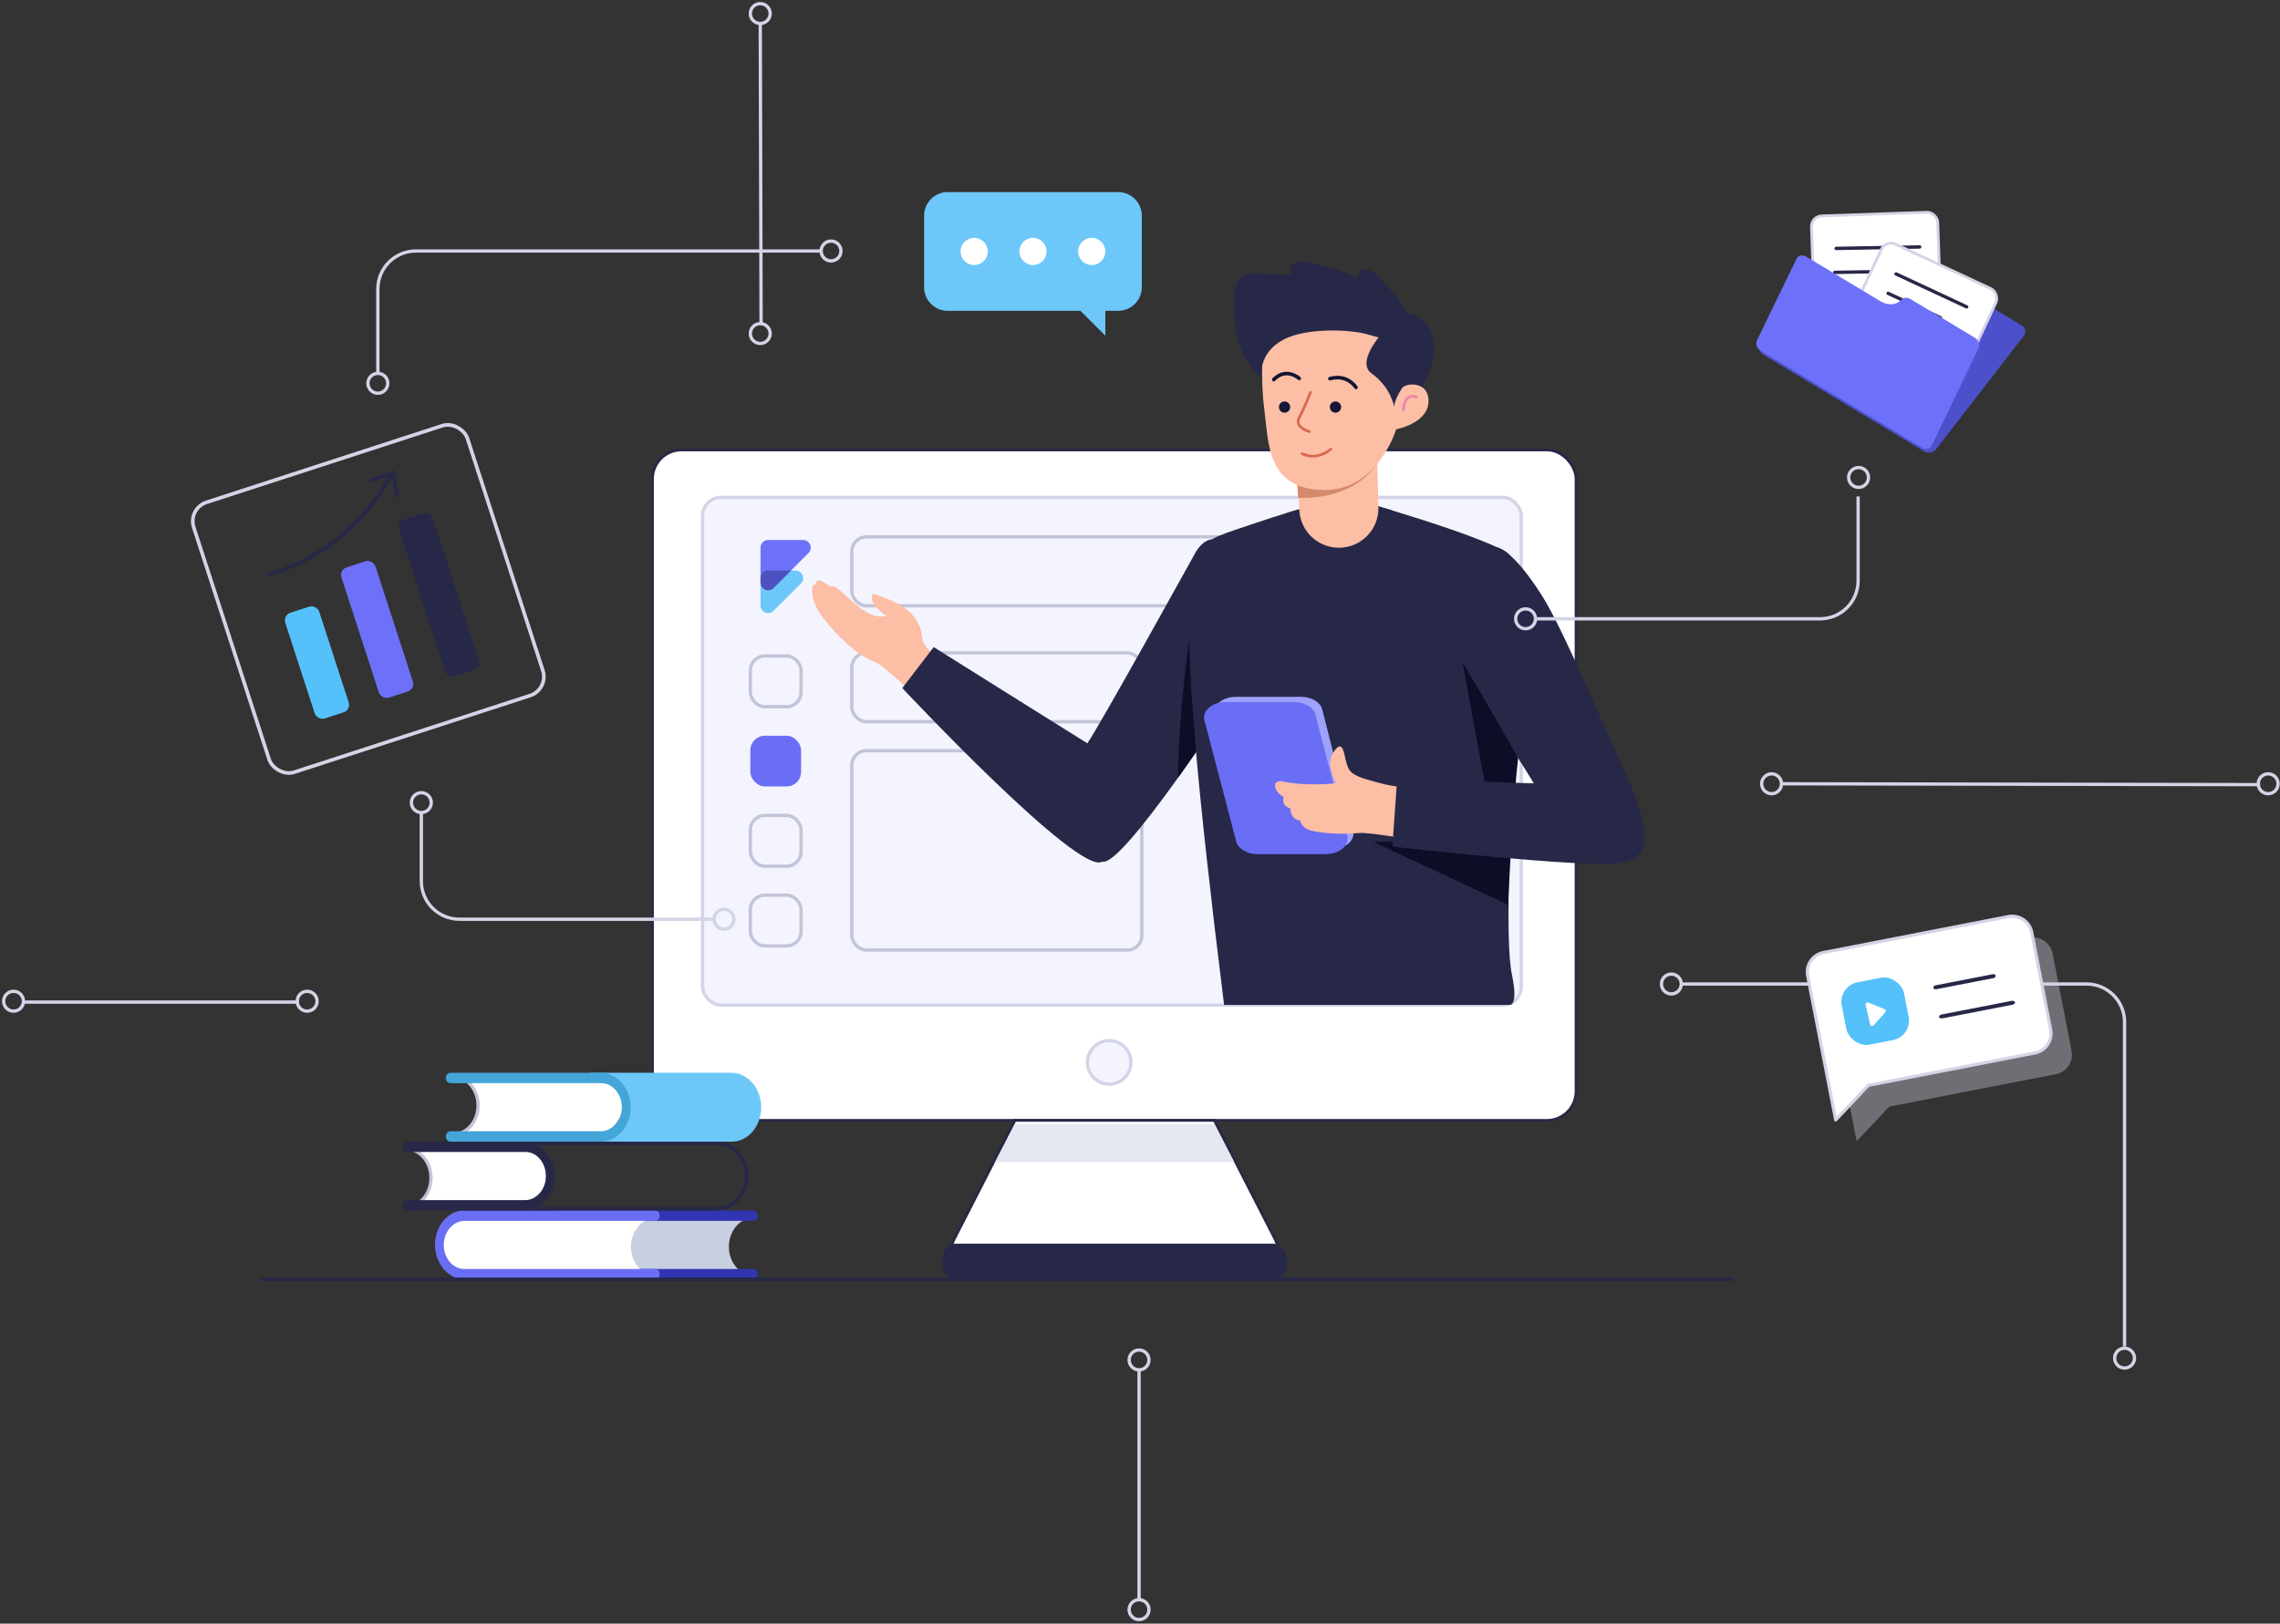 <svg xmlns="http://www.w3.org/2000/svg" width="629" height="448" viewBox="0 0 629 448">
    <rect x="0" y="0" width="629" height="448" fill="#333333" stroke="none"/>
    <g fill="none" fill-rule="evenodd">
        <g>
            <g>
                <g>
                    <g stroke="#D4D4E7" stroke-width=".913" transform="translate(-161 -6049) translate(162 6050) matrix(1 0 0 -1 485 218)">
                        <circle cx="2.738" cy="2.738" r="2.738"/>
                        <path d="M5.476 2.738L137.5 2.5"/>
                        <circle cx="139.738" cy="2.738" r="2.738"/>
                    </g>
                    <g stroke="#D4D4E7" stroke-width=".913" transform="translate(-161 -6049) translate(162 6050) matrix(1 0 0 -1 0 278)">
                        <circle cx="2.738" cy="2.738" r="2.738"/>
                        <path d="M5.5 2.5L81.5 2.5"/>
                        <circle cx="83.738" cy="2.738" r="2.738"/>
                    </g>
                    <g stroke="#D4D4E7" stroke-width=".913" transform="translate(-161 -6049) translate(162 6050) matrix(0 1 1 0 310.5 371.5)">
                        <circle cx="2.738" cy="2.738" r="2.738"/>
                        <path d="M5.476 2.738L68.901 2.738"/>
                        <circle cx="71.639" cy="2.738" r="2.738"/>
                    </g>
                    <g stroke="#D4D4E7" stroke-width=".913" transform="translate(-161 -6049) translate(162 6050) matrix(0 1 1 0 206 0)">
                        <circle cx="2.738" cy="2.738" r="2.738"/>
                        <path d="M5.476 2.738L88.294 2.966"/>
                        <circle cx="91.032" cy="2.738" r="2.738"/>
                    </g>
                    <g transform="translate(-161 -6049) translate(162 6050) translate(179 71)">
                        <rect width="254.798" height="185" y="52.143" fill="#FFF" stroke="#272848" stroke-width=".76" rx="8.031"/>
                        <circle cx="126" cy="221.143" r="6" fill="#F3F4FE" stroke="#D4D4E7" stroke-width=".913"/>
                        <rect width="225.869" height="140.084" x="13.822" y="65.233" fill="#F3F4FE" stroke="#D4D4E7" stroke-width=".913" rx="5.111"/>
                        <g fill-rule="nonzero">
                            <g>
                                <path fill="#6DC8F9" d="M2.094 8.412h7.573c1.156 0 2.093.937 2.093 2.094 0 .555-.22 1.088-.613 1.48L3.574 19.56c-.817.818-2.143.818-2.96 0C.22 19.167 0 18.634 0 18.08v-7.573c0-1.157.937-2.094 2.094-2.094z" transform="translate(29.813 77)"/>
                                <path fill="#6D71F9" d="M2.103 0h9.644c1.162 0 2.103.942 2.103 2.103 0 .558-.221 1.093-.616 1.487L3.59 13.234c-.821.821-2.153.821-2.974 0C.222 12.84 0 12.304 0 11.747V2.103C0 .942.942 0 2.103 0z" transform="translate(29.813 77)"/>
                                <path fill="#4D51C0" d="M8.412 8.412L3.59 13.234c-.821.821-2.153.821-2.974 0C.222 12.84 0 12.304 0 11.747v-1.241c0-1.157.937-2.094 2.094-2.094h6.318z" transform="translate(29.813 77)"/>
                            </g>
                        </g>
                        <rect width="80" height="55" x="55" y="135.143" stroke="#C4C4D9" stroke-width=".913" rx="4"/>
                        <rect width="14" height="14" x="27" y="109" stroke="#C4C4D9" stroke-width=".913" rx="4"/>
                        <rect width="14" height="14" x="27" y="131" fill="#6A6EF4" rx="4"/>
                        <rect width="14" height="14" x="27" y="153" stroke="#C4C4D9" stroke-width=".913" rx="4"/>
                        <rect width="14" height="14" x="27" y="175" stroke="#C4C4D9" stroke-width=".913" rx="4"/>
                        <rect width="80" height="19" x="55" y="108.143" stroke="#C4C4D9" stroke-width=".913" rx="4"/>
                        <rect width="155" height="19" x="55" y="76.143" stroke="#C4C4D9" stroke-width=".913" rx="4"/>
                        <g>
                            <g>
                                <path fill="#FDBEA6" d="M186.82 117.128s12.321-9.724 12.647-12.507c.612-5.24 2.494-9.355 13.767-12.823 0 0 .876 1.67-.696 3.486-1.706 1.971-3.062 2.657-3.062 2.657s2.981 1.137 7.426-2.331c4.445-3.47 6.314-6.477 8.185-5.746 0 0 2.204-2.001 3.252-1.68 0 0 .768.23.62 1.055 1.737-.27 1.386 4.74-1.704 8.81-4.444 5.853-9.992 10.894-14.537 12.557-3.41 1.248-17.49 15.585-17.49 15.585l-8.408-9.063" transform="matrix(-1 0 0 1 274 0)"/>
                                <path fill="#272848" d="M149.918 165.742c-5.371 1.814-35.203-44.056-35.203-44.056-11.525-13.266-1.18-56.963 9.252-41.643 0 0 27.138 49.097 30.066 53.05 3.643 4.918 15.748 25.938-4.115 32.65" transform="matrix(-1 0 0 1 274 0)"/>
                                <path fill="#272848" d="M116.306 205.273h-78.64s-2.666.727-.787-8.256c1.049-5.013 1.118-15.48.786-30.8-.666-30.284-9.65-80.531 1.438-86.295 6.642-3.46 20.752-8.027 31-11.142.612-.173 1.211-.359 1.798-.533 5.976-1.782 10.249-2.967 10.249-2.967s4.951.718 15.014 3.7c.545.16 1.119.333 1.705.506 2.622.798 5.536 1.73 8.784 2.836 17.584 5.976 15.615 3.845 17.944 25.808 1.242 11.696-1.855 47.41-9.291 107.143z" transform="matrix(-1 0 0 1 274 0)"/>
                                <path fill="#272848" d="M98.87 69.486c-.228 3.726-1.905 7.014-4.447 9.424-2.583 2.462-6.083 3.967-9.904 3.967-7.88 0-14.255-6.31-14.415-14.097.611-.173 1.21-.359 1.797-.533 5.976-1.782 10.249-2.967 10.249-2.967s4.951.718 15.014 3.7c.545.16 1.119.333 1.705.506" transform="matrix(-1 0 0 1 274 0)"/>
                                <path fill="#FDBEA6" d="M97.137 38.046L95.9 61.966l-.36 6.828c-.147 2.902-1.425 5.484-3.394 7.347-1.956 1.864-4.606 2.996-7.508 2.996-6.135 0-11.074-5.059-10.915-11.182l.826-32.412 22.588 2.503" transform="matrix(-1 0 0 1 274 0)"/>
                                <path fill="#D58A6C" d="M97.137 42.822L95.9 65.349c-10.596.426-18.33-3.882-21.87-9.617l.52-15.413 22.587 2.503" transform="matrix(-1 0 0 1 274 0)"/>
                                <path fill="#272848" d="M67.516 14.619s-10.162-1.264-8.997 11.458c.904 9.867 14.31 23.044 14.31 23.044s8.474-29.739-5.313-34.502" transform="matrix(-1 0 0 1 274 0)"/>
                                <path fill="#FDBEA6" d="M105.545 24.295s.788 7.796-.311 16.421c-1.27 9.973-.811 21.69-15.517 22.47-15.687.833-20.882-16.721-20.882-16.721s-8.331-1.551-8.902-7.182c-.57-5.631 5.256-5.957 7.155-4.373 0 0 2.153-20.997 21.555-20.997 17.131 0 16.902 10.382 16.902 10.382" transform="matrix(-1 0 0 1 274 0)"/>
                                <path fill="#161736" d="M87.12 40.319c0 .858-.694 1.554-1.554 1.554-.857 0-1.554-.696-1.554-1.554 0-.858.697-1.554 1.554-1.554.86 0 1.555.696 1.555 1.554M101.172 40.319c0 .858-.696 1.554-1.554 1.554-.86 0-1.554-.696-1.554-1.554 0-.858.695-1.554 1.554-1.554.858 0 1.554.696 1.554 1.554" transform="matrix(-1 0 0 1 274 0)"/>
                                <path fill="#131433" d="M80.332 35.166v-.001c.03-.048.438-.682 1.223-1.29.787-.61 1.933-1.193 3.497-1.194.583 0 1.227.082 1.936.28.263.073.535-.081.608-.343.073-.262-.08-.535-.343-.608-.79-.22-1.525-.316-2.201-.316-1.878 0-3.28.739-4.189 1.47-.914.734-1.354 1.458-1.375 1.491-.141.232-.067.536.166.677.233.141.536.067.678-.166M95.909 32.788l.008-.009c.128-.119 1.477-1.223 3.123-1.211.965.004 2.052.34 3.21 1.512.191.195.503.197.697.006.195-.19.197-.503.007-.698-1.308-1.337-2.701-1.812-3.914-1.807-2.215.014-3.754 1.45-3.796 1.478-.201.184-.216.496-.032.696.184.202.495.216.697.033" transform="matrix(-1 0 0 1 274 0)"/>
                                <path fill="#D46C4C" d="M92.124 36.413c.003.007 1.68 4.295 3.126 7.003.183.343.251.636.251.893 0 .378-.147.705-.398 1.012-.374.457-.985.826-1.502 1.065-.258.12-.492.21-.66.268l-.196.065-.066.02c-.197.055-.312.26-.256.457.054.196.259.312.455.256.018-.006.814-.226 1.636-.71.41-.243.83-.552 1.16-.951.329-.396.569-.899.568-1.482 0-.393-.109-.811-.34-1.242-.705-1.319-1.48-3.053-2.076-4.455-.297-.7-.55-1.318-.73-1.76-.179-.443-.283-.708-.283-.709-.074-.19-.29-.284-.48-.21-.19.075-.284.29-.209.48M86.58 52.159c.032.024 2.119 2.067 5.242 2.076.953 0 1.999-.197 3.09-.7.185-.086.266-.306.18-.491-.085-.186-.305-.267-.49-.182-.996.46-1.928.633-2.78.633-1.392.001-2.579-.467-3.418-.939-.42-.235-.75-.471-.975-.646-.112-.088-.198-.16-.254-.21l-.063-.056-.016-.016c-.147-.142-.381-.14-.523.008-.143.146-.14.38.007.523" transform="matrix(-1 0 0 1 274 0)"/>
                                <path fill="#EE84AA" d="M67.195 41.088c-.002-.021-.009-.981-.348-1.983-.171-.501-.426-1.018-.834-1.428-.404-.409-.981-.695-1.691-.692-.388 0-.813.08-1.278.25-.191.07-.29.284-.22.476.07.19.283.29.474.22.4-.147.739-.206 1.024-.206.52.003.872.184 1.168.475.442.436.704 1.163.83 1.785.065.31.1.592.117.794.008.102.013.182.016.237l.002.08c.003.204.17.368.374.366.205-.002.368-.17.366-.374" transform="matrix(-1 0 0 1 274 0)"/>
                                <path fill="#272848" d="M71.581 18.65s8.818 8.986 3.993 12.424c-5.372 3.829-6.212 9.245-6.212 9.245s.11-1.906-2.274-5.409-7.598-15.926 4.493-16.26" transform="matrix(-1 0 0 1 274 0)"/>
                                <path fill="#0C0D27" d="M124.001 135.473s2.181-23.797 1.809-31.352c0 0 3.103 19.98 3.175 38.44l-4.984-7.088" transform="matrix(-1 0 0 1 274 0)"/>
                                <path fill="#272848" d="M41.639 127.362s11.412-48.87-.8-48.293c0 0-3.984.478-11.78 12.573-5.449 8.455-11.428 23.118-22.31 46.964-5.143 11.27-11.576 26.523.366 27.338 6.458.44 13.239-3.096 17.23-10.51 7.321-13.599 17.294-28.072 17.294-28.072" transform="matrix(-1 0 0 1 274 0)"/>
                                <path fill="#0C0D27" d="M35.173 137.182s10.025-17.754 15.35-26.406l-12.512 67.9s-1.217-27.732-2.838-41.494" transform="matrix(-1 0 0 1 274 0)"/>
                                <path fill="#0C0D27" d="M75.119 160.307L37.964 177.66 39.874 159.817 75.119 160.307" transform="matrix(-1 0 0 1 274 0)"/>
                                <path fill="#9FA2FD" d="M104.606 162.262H86.507c-3.68 0-6.46-2.402-5.797-5.008l8.513-33.494c.514-2.015 2.951-3.479 5.797-3.479h18.099c3.679 0 6.458 2.401 5.795 5.008l-8.511 33.493c-.514 2.015-2.951 3.48-5.797 3.48" transform="matrix(-1 0 0 1 274 0)"/>
                                <path fill="#6A6EF4" d="M106.975 163.678H88.31c-3.792 0-6.66-2.4-5.976-5.007l8.778-33.494c.529-2.015 3.044-3.479 5.977-3.479h18.666c3.794 0 6.66 2.401 5.977 5.008l-8.78 33.493c-.527 2.016-3.042 3.48-5.976 3.48" transform="matrix(-1 0 0 1 274 0)"/>
                                <path fill="#FDBEA6" d="M62.868 145.564s6.354-.214 11.218-1.7c2.09-.639 6.242-1.395 7.61-3.378 1.383-2.007 1.255-6.334 2.64-6.52 1.061-.143 3.2 3.24 2.651 5.53-.534 2.235-.801 3.472-1.612 4.468-.27.334 8.687.972 14.36-.278 3.893-.857 2.737 3 .097 4.209 0 0 .939 2.354-1.816 3.151 0 0 .026 3.138-2.6 3.28-.301.726-.811 2.282-3.086 2.84-3.316.815-8.315 1.12-13.358.67-2.56-.229-14.388 1.84-14.388 1.84l-1.716-14.112" transform="matrix(-1 0 0 1 274 0)"/>
                                <path fill="#272848" d="M73.72 4.39c.931-.932 1.968-1.917 3.276-2.065 1.309-.148 2.794 1.076 2.361 2.32C83.8 2.72 88.451 1.278 93.203.358c1.193-.23 2.48-.418 3.577.106 1.096.523 1.78 2.051 1.023 3.002 2.305.864 4.858.301 7.302.012 2.444-.288 5.24-.16 6.906 1.653 1.543 1.681 1.579 4.214 1.524 6.497-.075 3.128-.153 6.282-.864 9.329-1.053 4.51-3.518 8.681-6.96 11.777 1.03-3.516-.811-7.41-3.692-9.67-2.882-2.26-6.6-3.16-10.238-3.575-4.363-.5-8.795-.386-13.128.328-3.275.54-7.947 2.867-11.207 1.392-7.199-3.259 3.5-14.042 6.274-16.82" transform="matrix(-1 0 0 1 274 0)"/>
                            </g>
                            <path fill="#272848" d="M149.918 165.742c6.415 4.172 55.156-47.886 55.156-47.886l-8.652-11.314s-37.06 23.252-42.39 26.551c-7.67 4.751-25.681 18.616-4.114 32.65M6.735 166.126c9.075 1.58 63.147-4.52 63.147-4.52l-1.347-18.918s-44.062 2.051-49.942 1.528c-19.418-1.73-23.145 19.944-11.858 21.91" transform="matrix(-1 0 0 1 274 0)"/>
                        </g>
                        <path fill="#FFF" stroke="#272848" stroke-width=".76" d="M100 237.143h55l16.787 32.812c1.761 3.442.399 7.66-3.043 9.42-.987.505-2.08.768-3.188.768H89.444c-3.866 0-7-3.134-7-7 0-1.108.264-2.201.769-3.188L100 237.143h0z"/>
                        <rect width="95" height="10" x="80" y="271.143" fill="#272848" rx="4"/>
                        <path fill="#E4E7F0" d="M100 238.143L155 238.143 160.5 248.643 94.5 248.643z"/>
                    </g>
                    <g stroke="#D4D4E7" stroke-width=".913" transform="translate(-161 -6049) translate(162 6050) matrix(0 -1 -1 0 588 377)">
                        <circle cx="3.262" cy="2.881" r="2.738"/>
                        <path d="M6.492 2.881h89.505c5.796 0 10.495 4.699 10.495 10.495V125.17h0"/>
                        <circle cx="106.492" cy="127.907" r="2.738"/>
                    </g>
                    <g stroke="#D4D4E7" stroke-width=".913" transform="translate(-161 -6049) translate(162 6050) rotate(90 193.5 321)">
                        <circle cx="3.238" cy="2.762" r="2.738"/>
                        <path d="M8.476 2.89h23.27c5.797 0 10.496 4.699 10.496 10.495V91.89h0"/>
                        <circle cx="42.242" cy="94.628" r="2.738"/>
                    </g>
                    <g stroke="#D4D4E7" stroke-width=".913" transform="translate(-161 -6049) translate(162 6050) matrix(0 1 1 0 112.5 217.5)">
                        <circle cx="2.966" cy="2.738" r="2.738"/>
                        <path d="M5.476 2.738H24.64c5.796 0 10.495 4.699 10.495 10.495v70.27h0"/>
                        <circle cx="35.135" cy="86.241" r="2.738"/>
                    </g>
                    <g stroke="#D4D4E7" stroke-width=".913" transform="translate(-161 -6049) translate(162 6050) rotate(-90 104 3.5)">
                        <circle cx="2.738" cy="2.738" r="2.738"/>
                        <path d="M5.476 2.738h23.27c5.797 0 10.496 4.699 10.496 10.495v111.793h0"/>
                        <circle cx="39.242" cy="127.764" r="2.738"/>
                    </g>
                    <g transform="translate(-161 -6049) translate(162 6050) rotate(-18 465.11 -90.57)">
                        <rect width="79.396" height="78.301" stroke="#D4D4E7" rx="5.476"/>
                        <rect width="9.856" height="30.663" x="15.879" y="36.139" fill="#54C1FB" rx="2.19"/>
                        <rect width="9.856" height="37.782" x="34.496" y="29.021" fill="#6D71F9" rx="2.19"/>
                        <rect width="9.856" height="45.447" x="53.661" y="21.355" fill="#272848" rx="2.19"/>
                        <path stroke="#272848" stroke-linecap="round" stroke-width="1.095" d="M15.88 24.366c16.002 0 29.69-5.475 41.066-16.426M50.649 8.213L56.946 8.213 56.125 14.51"/>
                    </g>
                    <g>
                        <g>
                            <g>
                                <g>
                                    <path fill="#CFD0DF" fill-opacity=".5" d="M67.807 39.717c0 3.024-2.451 5.475-5.475 5.475H15.515L4.838 52.858v-40.52c0-3.023 2.451-5.475 5.475-5.475h52.019c3.024 0 5.475 2.452 5.475 5.476v27.378z" opacity=".752" transform="translate(-161 -6049) translate(162 6050) rotate(-28 783.331 -831.663) rotate(17 7.892 52.966) translate(.26)"/>
                                    <path fill="#FFF" stroke="#D4D4E7" stroke-linecap="round" stroke-linejoin="round" stroke-width=".876" d="M63.258 32.854c0 3.024-2.452 5.475-5.476 5.475H10.966L.288 45.995V5.475C.288 2.453 2.74 0 5.764 0h52.018c3.024 0 5.476 2.452 5.476 5.476v27.378z" transform="translate(-161 -6049) translate(162 6050) rotate(-28 783.331 -831.663) rotate(17 7.892 52.966) translate(.26)"/>
                                </g>
                            </g>
                            <g fill="#54C1FB">
                                <g>
                                    <g transform="translate(-161 -6049) translate(162 6050) rotate(-28 783.331 -831.663) rotate(17 7.892 52.966) translate(8.213 9.856)">
                                        <rect width="17.522" height="17.522" rx="5.476"/>
                                    </g>
                                </g>
                            </g>
                            <path fill="#272848" d="M50.75 15.88H34.67c-.398 0-.72-.246-.72-.548 0-.303.322-.548.72-.548H50.75c.398 0 .72.245.72.547v.001c0 .302-.322.547-.72.547M54.425 24.093H34.827c-.485 0-.878-.245-.878-.547v-.001c0-.303.393-.547.878-.547h19.598c.485 0 .879.244.879.547 0 .303-.394.548-.879.548" transform="translate(-161 -6049) translate(162 6050) rotate(-28 783.331 -831.663) rotate(17 7.892 52.966)"/>
                        </g>
                        <g fill="#FFF">
                            <path d="M5.93 4.023L1.957 1.242c-.248-.174-.59-.113-.763.134-.064.093-.099.202-.099.314v5.563c0 .302.245.548.548.548.112 0 .222-.035.314-.1l3.973-2.78c.248-.174.308-.516.134-.763-.036-.053-.082-.098-.134-.135z" transform="translate(-161 -6049) translate(162 6050) rotate(-28 783.331 -831.663) translate(23.193 18.907) rotate(15 3.833 4.472)"/>
                        </g>
                    </g>
                    <g>
                        <g>
                            <g>
                                <path fill="#4C50CA" fill-rule="nonzero" d="M44.237 18.914c.355-1.021 1.346-1.746 2.39-1.746h20.658c1.238 0 2.125 1.007 1.978 2.252l-4.596 39.166c-.147 1.242-1.268 2.251-2.506 2.251H10.363c-1.238 0-2.125-1.007-1.978-2.251l3.913-33.34c.147-1.243 1.268-2.252 2.506-2.252h23.852c2.439 0 4.753-1.69 5.58-4.08z" transform="translate(-161 -6049) translate(162 6050) rotate(49 237.42 586.34) rotate(-5 85.996 .23) rotate(-13 70.338 6.253)"/>
                                <g>
                                    <g transform="translate(-161 -6049) translate(162 6050) rotate(49 237.42 586.34) rotate(-5 85.996 .23) rotate(-13 70.338 6.253) translate(.025 .234) rotate(-27 37.25 8.401)">
                                        <rect width="34.864" height="33.411" x="1.713" y="1.748" fill="#FFF" stroke="#D4D4E7" stroke-linecap="round" stroke-linejoin="round" stroke-width=".766" rx="2.905" transform="rotate(-6 19.145 18.453)"/>
                                        <path fill="#272848" fill-rule="nonzero" d="M7.533 10.55h23.052c.257 0 .465.208.465.465s-.208.465-.465.465l-23.053.001c-.256 0-.465-.208-.465-.465s.209-.465.466-.465z" transform="rotate(-5 19.059 11.015)"/>
                                        <path fill="#272848" fill-rule="nonzero" d="M7.61 17.175H30.66c.257 0 .465.208.465.464 0 .258-.208.466-.465.466H7.609c-.257 0-.465-.208-.465-.464 0-.257.208-.466.465-.466z" transform="rotate(-5 19.135 17.64)"/>
                                    </g>
                                </g>
                                <g transform="translate(-161 -6049) translate(162 6050) rotate(49 237.42 586.34) rotate(-5 85.996 .23) rotate(-13 70.338 6.253) translate(22.927 12.541)">
                                    <rect width="34.864" height="33.411" x="1.713" y="1.748" fill="#FFF" stroke="#D4D4E7" stroke-linecap="round" stroke-linejoin="round" stroke-width=".766" rx="2.905" transform="rotate(-6 19.145 18.453)"/>
                                    <path fill="#272848" fill-rule="nonzero" d="M7.286 8.727h21.5c.257 0 .465.208.465.464 0 .258-.208.466-.465.466h-21.5c-.257 0-.465-.208-.465-.464 0-.258.208-.466.465-.466z" transform="rotate(-6 18.036 9.192)"/>
                                    <path fill="#272848" fill-rule="nonzero" d="M8.64 20.637h21.5c.257 0 .465.207.465.464s-.208.466-.465.466H8.64c-.257 0-.465-.208-.465-.464 0-.258.208-.466.465-.466z" transform="rotate(-6 19.39 21.102)"/>
                                    <path fill="#272848" fill-rule="nonzero" d="M8.175 14.736h15.893c.257 0 .465.208.465.465s-.209.465-.466.465l-15.892.001c-.257 0-.465-.208-.465-.465s.208-.466.465-.466z" transform="rotate(-6 16.121 15.201)"/>
                                </g>
                                <path fill="#6D71F9" fill-rule="nonzero" d="M35.199 28.18c.138-.839.976-1.432 2.022-1.432H57.88c1.238 0 2.337.827 2.453 1.847L63.1 58.43c.116 1.02-.793 1.848-2.033 1.848H9.269c-1.238 0-2.337-.828-2.453-1.848L4.591 33.375c-.116-1.02.794-1.848 2.033-1.848h23.852c2.439.002 4.398-1.386 4.723-3.346z" transform="translate(-161 -6049) translate(162 6050) rotate(49 237.42 586.34) rotate(-5 85.996 .23) rotate(-13 70.338 6.253)"/>
                            </g>
                        </g>
                    </g>
                    <g>
                        <path fill="#6DC8F9" d="M53.543 32.763H6.52c-3.601 0-6.52-2.919-6.52-6.52V6.519C0 2.918 2.919 0 6.52 0h47.023c3.601 0 6.519 2.918 6.519 6.519v19.724c0 3.601-2.918 6.52-6.519 6.52" transform="translate(-161 -6049) translate(162 6050) matrix(-1 0 0 1 314 52)"/>
                        <path fill="#6DC8F9" d="M10.062 30.641L10.062 39.625 19.687 30 10.062 30.641" transform="translate(-161 -6049) translate(162 6050) matrix(-1 0 0 1 314 52)"/>
                        <path fill="#FFF" d="M17.562 16.381c0 2.071-1.679 3.75-3.75 3.75-2.071 0-3.75-1.679-3.75-3.75 0-2.071 1.679-3.75 3.75-3.75 2.071 0 3.75 1.679 3.75 3.75M33.781 16.381c0 2.071-1.678 3.75-3.75 3.75-2.071 0-3.75-1.679-3.75-3.75 0-2.071 1.679-3.75 3.75-3.75 2.072 0 3.75 1.679 3.75 3.75M50 16.381c0 2.071-1.679 3.75-3.75 3.75-2.071 0-3.75-1.679-3.75-3.75 0-2.071 1.679-3.75 3.75-3.75 2.071 0 3.75 1.679 3.75 3.75" transform="translate(-161 -6049) translate(162 6050) matrix(-1 0 0 1 314 52)"/>
                    </g>
                </g>
                <g>
                    <path fill="#C7CFE0" d="M97 56c-3.823 0-6.924-3.581-6.924-8 0-4.419 3.1-8 6.924-8-.758.049-55.341 0-55.341 0L37 46.879v3.065L41.594 56H97" transform="translate(-161 -6049) translate(162 6050) translate(110 295)"/>
                    <path fill="#3135B1" d="M96.787 57H44.22c-4.51 0-8.296-4.35-8.219-9.664C36.076 42.173 39.662 38 44.06 38h52.727c.67 0 1.213.64 1.213 1.43 0 .79-.543 1.43-1.213 1.43H44.198c-3.05 0-5.652 2.79-5.768 6.384-.12 3.778 2.451 6.896 5.63 6.896h52.727c.67 0 1.213.64 1.213 1.43 0 .79-.543 1.43-1.213 1.43" transform="translate(-161 -6049) translate(162 6050) translate(110 295)"/>
                    <path fill="#FFFFFE" d="M70 56c-3.824 0-6.924-3.581-6.924-8 0-4.419 3.1-8 6.924-8-.759.049-55.341 0-55.341 0L10 46.879v3.065L14.594 56H70" transform="translate(-161 -6049) translate(162 6050) translate(110 295)"/>
                    <path fill="#6A6EF4" d="M69.787 57H17.22C12.71 57 8.924 52.65 9 47.336 9.076 42.173 12.662 38 17.06 38h52.728c.67 0 1.213.64 1.213 1.43 0 .79-.544 1.43-1.213 1.43h-52.59c-3.05 0-5.652 2.79-5.767 6.384-.12 3.778 2.451 6.896 5.63 6.896h52.727c.67 0 1.213.64 1.213 1.43 0 .79-.544 1.43-1.213 1.43" transform="translate(-161 -6049) translate(162 6050) translate(110 295)"/>
                    <path stroke="#272848" d="M32.214 19.5h54.559c4.513 0 8.303 4.12 8.226 9.156-.075 4.89-3.664 8.844-8.066 8.844H32.214c-.67 0-1.214-.607-1.214-1.355s.544-1.355 1.214-1.355h0c3.054 0 5.657-2.643 5.773-6.048.121-3.579-2.453-6.533-5.635-6.533h-.138c-.67 0-1.214-.606-1.214-1.355 0-.748.544-1.354 1.214-1.354" transform="translate(-161 -6049) translate(162 6050) translate(110 295)"/>
                    <path fill="#FFFFFE" stroke="#C4C4D8" stroke-width=".9" d="M1 21c3.812 0 6.902 3.581 6.902 8 0 4.418-3.09 8-6.902 8 .757-.049 35.356 0 35.356 0L41 30.121v-3.065L36.42 21H1" transform="translate(-161 -6049) translate(162 6050) translate(110 295)"/>
                    <path fill="#272848" d="M1.203 19h32.644c4.473 0 8.228 4.35 8.152 9.664-.074 5.163-3.63 9.336-7.992 9.336H1.203C.539 38 0 37.36 0 36.57c0-.79.539-1.43 1.203-1.43h32.666c3.026 0 5.606-2.79 5.72-6.384.12-3.778-2.43-6.897-5.582-6.897H1.203C.539 21.86 0 21.22 0 20.43 0 19.64.539 19 1.203 19" transform="translate(-161 -6049) translate(162 6050) translate(110 295)"/>
                    <path fill="#6DC8F9" d="M52.215 0h38.552C95.284 0 99.076 4.35 99 9.664 98.924 14.827 95.333 19 90.929 19H52.214C51.544 19 51 18.36 51 17.57c0-.79.544-1.43 1.215-1.43h-.001c3.055 0 5.661-2.79 5.776-6.384.122-3.778-2.454-6.896-5.637-6.896h-.138C51.544 2.86 51 2.22 51 1.43 51 .64 51.544 0 52.215 0" transform="translate(-161 -6049) translate(162 6050) translate(110 295)"/>
                    <path fill="#FFFFFE" stroke="#C4C4D8" stroke-width=".9" d="M14 1c3.806 0 6.891 3.582 6.891 8S17.806 17 14 17c.755-.049 43.363 0 43.363 0L62 10.122V7.057L57.427 1H14" transform="translate(-161 -6049) translate(162 6050) translate(110 295)"/>
                    <path fill="#44A5D9" d="M13.229 0h41.445C59.242 0 63.077 4.35 63 9.664 62.923 14.827 59.29 19 54.837 19H13.23C12.55 19 12 18.36 12 17.57c0-.79.55-1.43 1.229-1.43h41.468c3.09 0 5.725-2.79 5.842-6.384.122-3.778-2.483-6.896-5.702-6.896H13.23C12.55 2.86 12 2.22 12 1.43 12 .64 12.55 0 13.229 0" transform="translate(-161 -6049) translate(162 6050) translate(110 295)"/>
                </g>
                <path stroke="#272848" d="M71 352L477 352" transform="translate(-161 -6049) translate(162 6050)"/>
            </g>
        </g>
    </g>
</svg>
